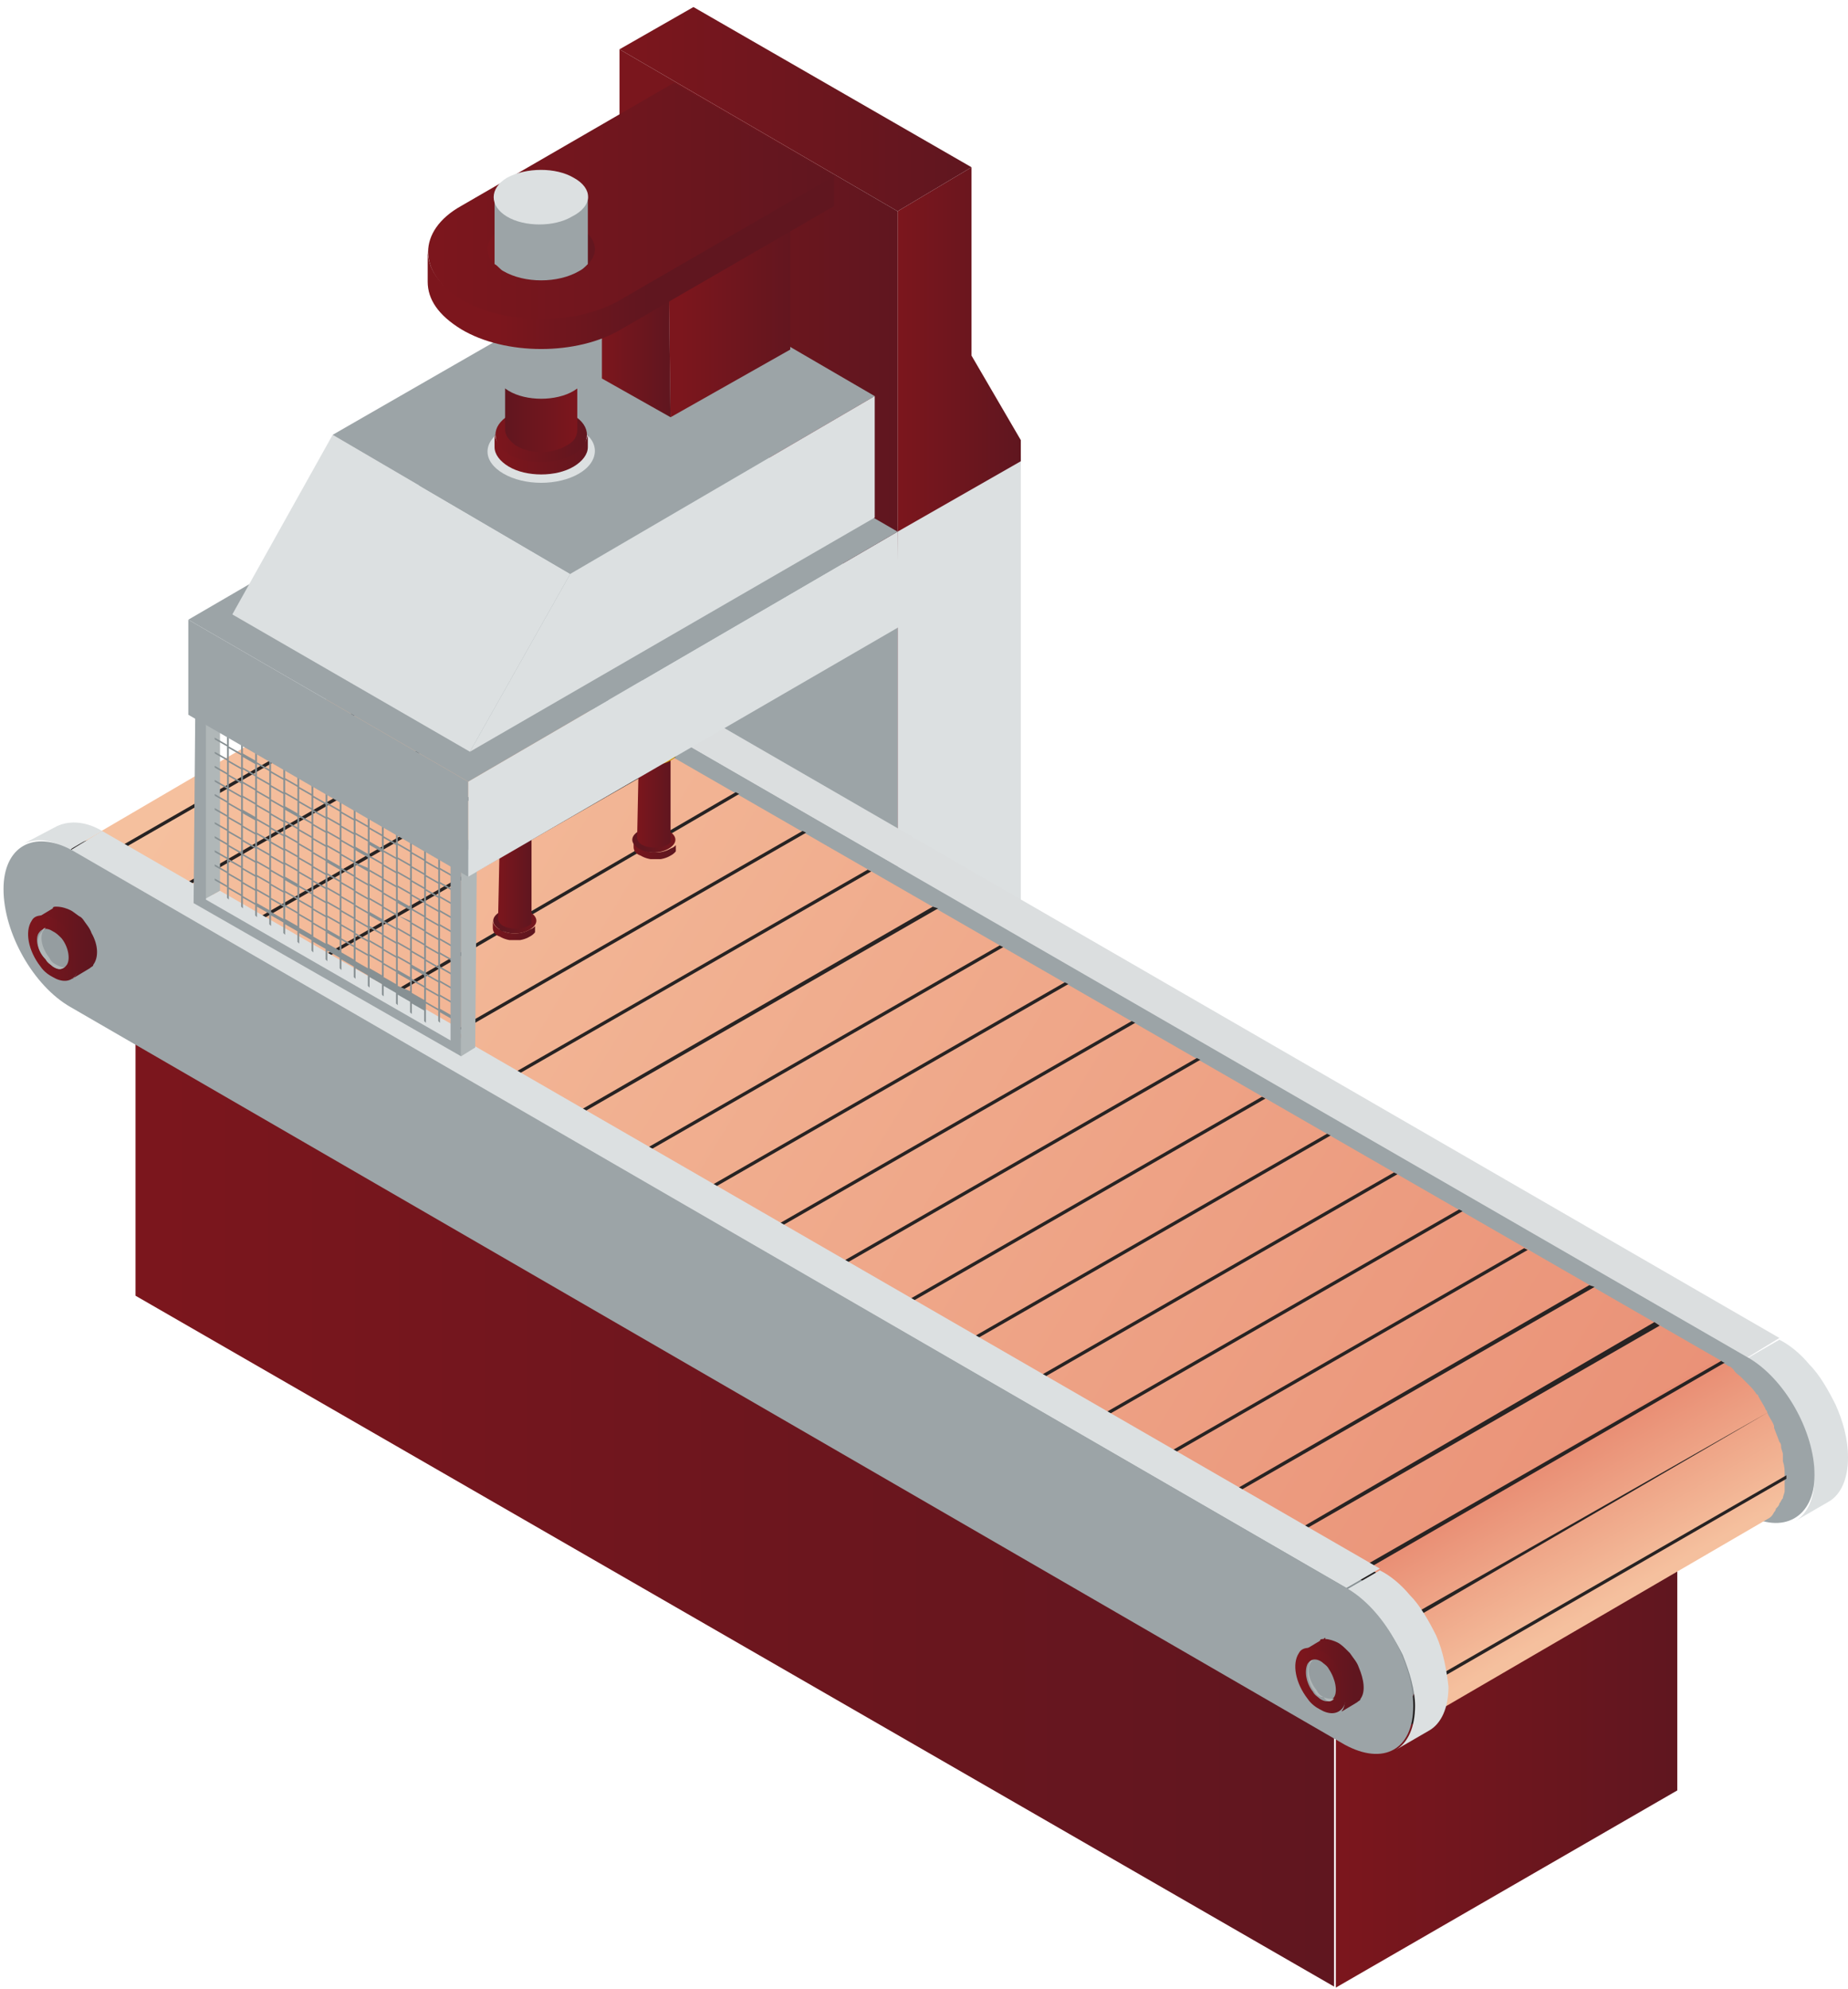 <?xml version="1.0" encoding="UTF-8"?> <!-- Generator: Adobe Illustrator 23.0.1, SVG Export Plug-In . SVG Version: 6.00 Build 0) --> <svg xmlns="http://www.w3.org/2000/svg" xmlns:xlink="http://www.w3.org/1999/xlink" id="Layer_1" x="0px" y="0px" width="105px" height="113px" viewBox="0 0 105 113" style="enable-background:new 0 0 105 113;" xml:space="preserve"> <style type="text/css"> .st0{clip-path:url(#SVGID_2_);fill:#DCE0E1;} .st1{clip-path:url(#SVGID_4_);fill:url(#SVGID_5_);} .st2{clip-path:url(#SVGID_7_);fill:url(#SVGID_8_);} .st3{clip-path:url(#SVGID_10_);fill:url(#SVGID_11_);} .st4{clip-path:url(#SVGID_13_);fill:#9CA4A7;} .st5{clip-path:url(#SVGID_15_);fill:#C0C5C6;} .st6{clip-path:url(#SVGID_17_);fill:#DBDEDF;} .st7{clip-path:url(#SVGID_19_);fill:#DCE0E1;} .st8{clip-path:url(#SVGID_21_);fill:#9CA4A7;} .st9{clip-path:url(#SVGID_23_);fill:url(#SVGID_24_);} .st10{clip-path:url(#SVGID_26_);fill:url(#SVGID_27_);} .st11{clip-path:url(#SVGID_29_);} .st12{clip-path:url(#SVGID_31_);} .st13{clip-path:url(#SVGID_33_);fill:url(#SVGID_34_);} .st14{clip-path:url(#SVGID_36_);fill:#879093;} .st15{clip-path:url(#SVGID_38_);} .st16{clip-path:url(#SVGID_40_);fill:url(#SVGID_41_);} .st17{clip-path:url(#SVGID_43_);fill:#1F1C1C;} .st18{clip-path:url(#SVGID_45_);} .st19{clip-path:url(#SVGID_47_);fill:#272323;} .st20{clip-path:url(#SVGID_49_);fill:url(#SVGID_50_);} .st21{clip-path:url(#SVGID_52_);fill:url(#SVGID_53_);} .st22{clip-path:url(#SVGID_55_);fill:url(#SVGID_56_);} .st23{clip-path:url(#SVGID_58_);fill:url(#SVGID_59_);} .st24{clip-path:url(#SVGID_61_);fill:#F7C401;} .st25{clip-path:url(#SVGID_63_);fill:url(#SVGID_64_);} .st26{clip-path:url(#SVGID_66_);fill:#F7C401;} .st27{clip-path:url(#SVGID_68_);fill:url(#SVGID_69_);} .st28{clip-path:url(#SVGID_71_);fill:url(#SVGID_72_);} .st29{clip-path:url(#SVGID_74_);fill:url(#SVGID_75_);} .st30{clip-path:url(#SVGID_77_);fill:url(#SVGID_78_);} .st31{clip-path:url(#SVGID_80_);fill:#F7C401;} .st32{clip-path:url(#SVGID_82_);fill:url(#SVGID_83_);} .st33{clip-path:url(#SVGID_85_);fill:#F7C401;} .st34{clip-path:url(#SVGID_87_);fill:#DCE0E1;} .st35{clip-path:url(#SVGID_89_);fill:#DCE0E1;} .st36{clip-path:url(#SVGID_91_);fill:#DCE0E1;} .st37{clip-path:url(#SVGID_93_);fill:#9CA4A7;} .st38{clip-path:url(#SVGID_95_);fill:url(#SVGID_96_);} .st39{clip-path:url(#SVGID_98_);fill:url(#SVGID_99_);} .st40{clip-path:url(#SVGID_101_);fill:#959DA0;} .st41{clip-path:url(#SVGID_103_);fill:#B0B7B8;} .st42{clip-path:url(#SVGID_105_);fill:url(#SVGID_106_);} .st43{clip-path:url(#SVGID_108_);fill:url(#SVGID_109_);} .st44{clip-path:url(#SVGID_111_);fill:#959DA0;} .st45{clip-path:url(#SVGID_113_);fill:#B0B7B8;} .st46{clip-path:url(#SVGID_115_);fill:#B0B7B8;} .st47{clip-path:url(#SVGID_117_);fill:#DCE0E1;} .st48{clip-path:url(#SVGID_119_);fill:#B0B7B8;} .st49{clip-path:url(#SVGID_121_);fill:#81888B;} .st50{clip-path:url(#SVGID_123_);fill:#879093;} .st51{clip-path:url(#SVGID_125_);fill:#9CA4A7;} .st52{clip-path:url(#SVGID_127_);fill:#DCE0E1;} .st53{clip-path:url(#SVGID_129_);fill:#9CA4A7;} .st54{clip-path:url(#SVGID_131_);fill:#9CA4A7;} .st55{clip-path:url(#SVGID_133_);fill:#DCE0E1;} .st56{clip-path:url(#SVGID_135_);fill:#9CA4A7;} .st57{clip-path:url(#SVGID_137_);fill:#DCE0E1;} .st58{clip-path:url(#SVGID_139_);fill:url(#SVGID_140_);} .st59{clip-path:url(#SVGID_142_);fill:#D7DBDC;} .st60{clip-path:url(#SVGID_144_);fill:url(#SVGID_145_);} .st61{clip-path:url(#SVGID_147_);fill:#DCE0E1;} .st62{clip-path:url(#SVGID_149_);fill:url(#SVGID_150_);} .st63{clip-path:url(#SVGID_152_);fill:url(#SVGID_153_);} .st64{clip-path:url(#SVGID_155_);fill:url(#SVGID_156_);} .st65{clip-path:url(#SVGID_158_);fill:#9CA4A7;} .st66{clip-path:url(#SVGID_160_);fill:url(#SVGID_161_);} .st67{clip-path:url(#SVGID_163_);fill:url(#SVGID_164_);} .st68{clip-path:url(#SVGID_166_);fill:url(#SVGID_167_);} .st69{clip-path:url(#SVGID_169_);fill:#9CA4A7;} .st70{clip-path:url(#SVGID_171_);fill:#DCE0E1;} </style> <g> <g> <defs> <rect id="SVGID_1_" x="-738.7" y="-1042.9" width="1365.8" height="4209.3"></rect> </defs> <clipPath id="SVGID_2_"> <use xlink:href="#SVGID_1_" style="overflow:visible;"></use> </clipPath> <polygon class="st0" points="51,29.9 51,72.8 58,68.7 58,25.9 "></polygon> </g> </g> <g> <g> <defs> <polygon id="SVGID_3_" points="51,12 51,30.2 58,26.2 58,25 55.2,20.2 55.2,9.5 "></polygon> </defs> <clipPath id="SVGID_4_"> <use xlink:href="#SVGID_3_" style="overflow:visible;"></use> </clipPath> <linearGradient id="SVGID_5_" gradientUnits="userSpaceOnUse" x1="-1277.377" y1="-1513.953" x2="-1276.377" y2="-1513.953" gradientTransform="matrix(7.011 0 0 7.011 9006.551 10634.022)"> <stop offset="0" style="stop-color:#7C161D"></stop> <stop offset="1" style="stop-color:#60161F"></stop> </linearGradient> <rect x="51" y="9.5" class="st1" width="7" height="20.7"></rect> </g> </g> <g> <g> <defs> <polygon id="SVGID_6_" points="35.2,2.8 51,12 55.2,9.5 39.4,0.4 "></polygon> </defs> <clipPath id="SVGID_7_"> <use xlink:href="#SVGID_6_" style="overflow:visible;"></use> </clipPath> <linearGradient id="SVGID_8_" gradientUnits="userSpaceOnUse" x1="-1335.602" y1="-1638.715" x2="-1334.602" y2="-1638.715" gradientTransform="matrix(20.012 0 0 20.012 26763.205 32800.156)"> <stop offset="0" style="stop-color:#7C161D"></stop> <stop offset="1" style="stop-color:#60161F"></stop> </linearGradient> <rect x="35.2" y="0.4" class="st2" width="20" height="11.6"></rect> </g> </g> <g> <g> <defs> <polygon id="SVGID_9_" points="35.2,63.7 51,72.8 51,12 35.2,2.8 "></polygon> </defs> <clipPath id="SVGID_10_"> <use xlink:href="#SVGID_9_" style="overflow:visible;"></use> </clipPath> <linearGradient id="SVGID_11_" gradientUnits="userSpaceOnUse" x1="-1327.337" y1="-1621.008" x2="-1326.337" y2="-1621.008" gradientTransform="matrix(15.842 0 0 15.842 21062.693 25717.652)"> <stop offset="0" style="stop-color:#7C161D"></stop> <stop offset="1" style="stop-color:#60161F"></stop> </linearGradient> <rect x="35.2" y="2.8" class="st3" width="15.8" height="70"></rect> </g> </g> <g> <g> <defs> <rect id="SVGID_12_" x="-738.7" y="-1042.9" width="1365.8" height="4209.3"></rect> </defs> <clipPath id="SVGID_13_"> <use xlink:href="#SVGID_12_" style="overflow:visible;"></use> </clipPath> <polygon class="st4" points="51,33.8 51,72.8 35.2,63.7 35.2,24.6 "></polygon> </g> <g> <defs> <rect id="SVGID_14_" x="-738.7" y="-1042.9" width="1365.8" height="4209.3"></rect> </defs> <clipPath id="SVGID_15_"> <use xlink:href="#SVGID_14_" style="overflow:visible;"></use> </clipPath> <path class="st5" d="M25.8,33.8L24,34.9c0.7-0.4,1.7-0.4,2.7,0.3l1.9-1.1C27.5,33.5,26.5,33.4,25.8,33.8"></path> </g> <g> <defs> <rect id="SVGID_16_" x="-738.7" y="-1042.9" width="1365.8" height="4209.3"></rect> </defs> <clipPath id="SVGID_17_"> <use xlink:href="#SVGID_16_" style="overflow:visible;"></use> </clipPath> <polygon class="st6" points="26.7,35.2 28.6,34.1 101.1,76 99.3,77.1 "></polygon> </g> <g> <defs> <rect id="SVGID_18_" x="-738.7" y="-1042.9" width="1365.8" height="4209.3"></rect> </defs> <clipPath id="SVGID_19_"> <use xlink:href="#SVGID_18_" style="overflow:visible;"></use> </clipPath> <path class="st7" d="M104.3,79.8c-0.4-0.8-0.9-1.7-1.5-2.3c-0.5-0.6-1.1-1.1-1.7-1.4l-1.9,1.1c0.6,0.3,1.2,0.8,1.7,1.4 c0.6,0.7,1.1,1.5,1.5,2.4c0.4,1,0.7,2,0.7,2.9c0,1.2-0.4,2.1-1.1,2.5l1.9-1.1c0.7-0.4,1.1-1.3,1.1-2.5 C105,81.7,104.7,80.7,104.3,79.8"></path> </g> <g> <defs> <rect id="SVGID_20_" x="-738.7" y="-1042.9" width="1365.8" height="4209.3"></rect> </defs> <clipPath id="SVGID_21_"> <use xlink:href="#SVGID_20_" style="overflow:visible;"></use> </clipPath> <path class="st8" d="M99.3,77.1L26.7,35.2c-2.1-1.2-3.9-0.2-3.9,2.2c0,2.5,1.7,5.4,3.8,6.7L99.2,86c2.1,1.2,3.9,0.2,3.9-2.2 C103.1,81.3,101.4,78.3,99.3,77.1"></path> </g> </g> <g> <g> <defs> <polygon id="SVGID_22_" points="75.9,92.4 75.9,112.9 95.3,101.7 95.3,81.2 "></polygon> </defs> <clipPath id="SVGID_23_"> <use xlink:href="#SVGID_22_" style="overflow:visible;"></use> </clipPath> <linearGradient id="SVGID_24_" gradientUnits="userSpaceOnUse" x1="-1334.688" y1="-1636.769" x2="-1333.688" y2="-1636.769" gradientTransform="matrix(19.447 0 0 19.447 26031.453 31927.129)"> <stop offset="0" style="stop-color:#7C161D"></stop> <stop offset="1" style="stop-color:#60161F"></stop> </linearGradient> <rect x="75.9" y="81.2" class="st9" width="19.4" height="31.7"></rect> </g> </g> <g> <g> <defs> <polygon id="SVGID_25_" points="7.7,73.6 75.9,112.9 75.9,92.4 7.7,53.1 "></polygon> </defs> <clipPath id="SVGID_26_"> <use xlink:href="#SVGID_25_" style="overflow:visible;"></use> </clipPath> <linearGradient id="SVGID_27_" gradientUnits="userSpaceOnUse" x1="-1357.776" y1="-1686.234" x2="-1356.777" y2="-1686.234" gradientTransform="matrix(68.12 0 0 68.12 92499.297 114949.109)"> <stop offset="0" style="stop-color:#7C161D"></stop> <stop offset="1" style="stop-color:#60161F"></stop> </linearGradient> <rect x="7.7" y="53.1" class="st10" width="68.1" height="59.8"></rect> </g> </g> <g> <g> <defs> <rect id="SVGID_28_" x="-738.7" y="-1042.9" width="1365.8" height="4209.3"></rect> </defs> <clipPath id="SVGID_29_"> <use xlink:href="#SVGID_28_" style="overflow:visible;"></use> </clipPath> <g class="st11"> <g> <defs> <rect id="SVGID_30_" x="3.3" y="36" width="98.3" height="62.1"></rect> </defs> <clipPath id="SVGID_31_"> <use xlink:href="#SVGID_30_" style="overflow:visible;"></use> </clipPath> <g class="st12"> <g> <defs> <path id="SVGID_32_" d="M27.1,36.6c-0.2-0.1-0.3-0.2-0.5-0.2c0,0-0.1,0-0.1-0.1c-0.1,0-0.2-0.1-0.3-0.1h-0.1c0,0,0,0-0.1,0 s-0.3-0.1-0.4-0.1l0,0c-0.1,0-0.3,0-0.4,0h-0.1c-0.1,0-0.2,0-0.3,0.1h-0.1c-0.1,0-0.2,0.1-0.3,0.1L4.4,48 c0.1-0.1,0.2-0.1,0.3-0.1h0.1c0.1,0,0.2,0,0.3-0.1h0.1c0.1,0,0.3,0,0.4,0l0,0c0.1,0,0.3,0,0.4,0.1h0.1c0.1,0,0.2,0.1,0.3,0.1 c0,0,0.1,0,0.1,0.1c0.1,0.1,0.3,0.1,0.5,0.2L77.7,89l20.1-11.7L27.1,36.6z"></path> </defs> <clipPath id="SVGID_33_"> <use xlink:href="#SVGID_32_" style="overflow:visible;"></use> </clipPath> <linearGradient id="SVGID_34_" gradientUnits="userSpaceOnUse" x1="-1354.903" y1="-1698.076" x2="-1353.903" y2="-1698.076" gradientTransform="matrix(87.36 54.064 -54.064 87.36 26572.941 221635.422)"> <stop offset="0" style="stop-color:#F5C09E"></stop> <stop offset="0.953" style="stop-color:#E98F75"></stop> <stop offset="1" style="stop-color:#E98F75"></stop> </linearGradient> <polygon class="st13" points="30.2,-5.8 121.4,50.7 71.9,130.8 -19.3,74.3 "></polygon> </g> </g> </g> <g> <defs> <rect id="SVGID_35_" x="3.3" y="36" width="98.3" height="62.1"></rect> </defs> <clipPath id="SVGID_36_"> <use xlink:href="#SVGID_35_" style="overflow:visible;"></use> </clipPath> <path class="st14" d="M77.7,89.9L7,49.2c-1.6-0.9-3-0.2-3,1.7s1.3,4.2,3,5.1l70.6,40.7c1.6,0.9,3,0.2,3-1.7 C80.6,93.1,79.3,90.8,77.7,89.9"></path> </g> <g> <defs> <rect id="SVGID_37_" x="3.3" y="36" width="98.3" height="62.1"></rect> </defs> <clipPath id="SVGID_38_"> <use xlink:href="#SVGID_37_" style="overflow:visible;"></use> </clipPath> <g class="st15"> <g> <defs> <path id="SVGID_39_" d="M101.3,85.1c0-0.1,0.1-0.3,0.1-0.4s0-0.2,0-0.3c0-0.1,0-0.2,0-0.3c0-0.1,0-0.2,0-0.3 c0-0.3,0-0.5-0.1-0.8c0-0.1,0-0.1,0-0.2s0-0.1,0-0.2s-0.1-0.3-0.1-0.4s0-0.2-0.1-0.3c-0.1-0.3-0.2-0.5-0.3-0.8V81l0,0 c-0.1-0.3-0.3-0.5-0.4-0.8c0-0.1-0.1-0.1-0.1-0.2c-0.1-0.2-0.3-0.5-0.4-0.7c0,0,0-0.1-0.1-0.1c-0.1-0.2-0.3-0.4-0.5-0.6 l-0.1-0.1c-0.1-0.1-0.2-0.2-0.3-0.3c-0.1-0.1-0.3-0.2-0.4-0.4c-0.1-0.1-0.2-0.2-0.3-0.2c-0.1-0.1-0.2-0.1-0.3-0.2 c-0.1-0.1-0.2-0.1-0.3-0.2L77.7,89c0.2,0.1,0.4,0.2,0.5,0.4c0.1,0.1,0.2,0.2,0.3,0.2c0.1,0.1,0.3,0.2,0.4,0.4 c0.1,0.1,0.2,0.2,0.3,0.3c0.2,0.2,0.4,0.4,0.5,0.7c0,0,0,0.1,0.1,0.1c0.2,0.2,0.3,0.4,0.4,0.7c0,0.1,0.1,0.1,0.1,0.2 c0.1,0.3,0.3,0.5,0.4,0.8v0.1c0.1,0.2,0.2,0.5,0.3,0.8c0,0.1,0.1,0.2,0.1,0.3c0.1,0.2,0.1,0.4,0.1,0.6c0,0.1,0,0.1,0,0.2 c0,0.3,0.1,0.6,0.1,0.8c0,0.2,0,0.4-0.1,0.6c0,0.1,0,0.2,0,0.3c0,0.1-0.1,0.3-0.1,0.4S81,97.1,81,97.1 c-0.1,0.1-0.1,0.2-0.2,0.3c0,0.1-0.1,0.1-0.1,0.2c-0.1,0.1-0.3,0.3-0.4,0.4l20.1-11.7c0.2-0.1,0.3-0.2,0.4-0.4 c0,0,0.1-0.1,0.1-0.2c0.1-0.1,0.2-0.2,0.2-0.3C101.2,85.3,101.2,85.2,101.3,85.1"></path> </defs> <clipPath id="SVGID_40_"> <use xlink:href="#SVGID_39_" style="overflow:visible;"></use> </clipPath> <linearGradient id="SVGID_41_" gradientUnits="userSpaceOnUse" x1="-1534.181" y1="-1719.732" x2="-1533.181" y2="-1719.732" gradientTransform="matrix(-4.39 -7.693 7.693 -4.39 6586.237 -19261.049)"> <stop offset="0" style="stop-color:#F5C09E"></stop> <stop offset="0.953" style="stop-color:#E98F75"></stop> <stop offset="1" style="stop-color:#E98F75"></stop> </linearGradient> <polygon class="st16" points="83.5,108.2 68.8,82.3 95.7,67 110.4,92.8 "></polygon> </g> </g> </g> <g> <defs> <rect id="SVGID_42_" x="3.3" y="36" width="98.3" height="62.1"></rect> </defs> <clipPath id="SVGID_43_"> <use xlink:href="#SVGID_42_" style="overflow:visible;"></use> </clipPath> <path class="st17" d="M77.7,89L7,48.2C5,47,3.3,48,3.3,50.4s1.7,5.3,3.8,6.5l70.6,40.7c2.1,1.2,3.8,0.2,3.8-2.2 C81.4,93.1,79.7,90.2,77.7,89 M77.6,96.7L7,56c-1.6-0.9-3-3.2-3-5.1c0-1.9,1.3-2.6,3-1.7l70.6,40.7c1.6,0.9,3,3.2,3,5.1 S79.3,97.6,77.6,96.7"></path> </g> <g> <defs> <rect id="SVGID_44_" x="3.3" y="36" width="98.3" height="62.1"></rect> </defs> <clipPath id="SVGID_45_"> <use xlink:href="#SVGID_44_" style="overflow:visible;"></use> </clipPath> <g class="st18"> <g> <defs> <rect id="SVGID_46_" x="6.8" y="36.4" width="94.8" height="58.8"></rect> </defs> <clipPath id="SVGID_47_"> <use xlink:href="#SVGID_46_" style="overflow:visible;"></use> </clipPath> <path class="st19" d="M21.9,56.8l-0.2-0.1L41.8,45l0.2,0.1L21.9,56.8z M57,53.8l-0.2-0.1L36.6,65.3l0.2,0.1L57,53.8z M45.8,47.3l-0.2-0.1L25.4,58.8l0.2,0.1L45.8,47.3z M53.3,51.6L53,51.5L32.9,63.1l0.2,0.1L53.3,51.6z M49.5,49.5l-0.2-0.1 L29.1,61l0.2,0.1L49.5,49.5z M100.5,80.2C100.5,80.2,100.5,80.1,100.5,80.2L80.3,91.7c0,0.1,0.1,0.1,0.1,0.2l0,0L100.5,80.2 C100.5,80.3,100.5,80.2,100.5,80.2 M97.8,77.3L77.6,88.9h0.1c0.1,0,0.1,0.1,0.2,0.1L98,77.4C97.9,77.4,97.8,77.3,97.8,77.3 M7,48.2l20.2-11.6l0,0c-0.1,0-0.1-0.1-0.2-0.1L6.8,48.1C6.8,48.1,6.9,48.2,7,48.2 M34.6,40.9l-0.2-0.1L14.2,52.4l0.2,0.1 L34.6,40.9z M10.5,50.2l0.2,0.1l20.2-11.6l-0.2-0.1L10.5,50.2z M38.4,43l-0.2-0.1L18,54.5l0.2,0.1L38.4,43z M75.6,64.5 l-0.2-0.1L55.2,76l0.2,0.1L75.6,64.5z M60.7,55.9l-0.2-0.1L40.3,67.4l0.2,0.1L60.7,55.9z M83.1,68.8l-0.2-0.1L62.7,80.3 l0.2,0.1L83.1,68.8z M86.8,71l-0.2-0.1L66.4,82.5l0.2,0.1L86.8,71z M101.5,83.8L101.5,83.8L81.7,95.2l0.2,0.1L101.5,84 C101.5,83.9,101.5,83.9,101.5,83.8 M94.3,75.3L94,75.1L73.9,86.8l0.2,0.1L94.3,75.3z M90.6,73.1L90.3,73L70.2,84.6l0.2,0.1 L90.6,73.1z M68.2,60.2L68,60.1L47.8,71.7l0.2,0.1L68.2,60.2z M64.5,58.1L64.3,58L44.1,69.6l0.2,0.1L64.5,58.1z M79.4,66.7 l-0.2-0.1L59,78.2l0.2,0.1L79.4,66.7z M71.9,62.4l-0.2-0.1L51.5,73.9l0.2,0.1L71.9,62.4z"></path> </g> </g> </g> </g> </g> </g> <g> <g> <defs> <path id="SVGID_48_" d="M28,52.7c0,0.2,0.1,0.4,0.4,0.5c0.5,0.3,1.2,0.3,1.7,0c0.2-0.1,0.4-0.3,0.4-0.5v-0.4 c0,0.2-0.1,0.4-0.4,0.5c-0.5,0.3-1.2,0.3-1.7,0c-0.2-0.1-0.4-0.3-0.4-0.5V52.7z"></path> </defs> <clipPath id="SVGID_49_"> <use xlink:href="#SVGID_48_" style="overflow:visible;"></use> </clipPath> <linearGradient id="SVGID_50_" gradientUnits="userSpaceOnUse" x1="-1106.462" y1="-1147.717" x2="-1105.462" y2="-1147.717" gradientTransform="matrix(2.412 0 0 2.412 2696.503 2820.8)"> <stop offset="0" style="stop-color:#7C161D"></stop> <stop offset="1" style="stop-color:#60161F"></stop> </linearGradient> <rect x="28" y="52.3" class="st20" width="2.4" height="1.1"></rect> </g> </g> <g> <g> <defs> <path id="SVGID_51_" d="M28.4,51.8c-0.5,0.3-0.5,0.7,0,1s1.2,0.3,1.7,0s0.5-0.7,0-1c-0.2-0.1-0.5-0.2-0.9-0.2 C28.9,51.6,28.6,51.7,28.4,51.8"></path> </defs> <clipPath id="SVGID_52_"> <use xlink:href="#SVGID_51_" style="overflow:visible;"></use> </clipPath> <linearGradient id="SVGID_53_" gradientUnits="userSpaceOnUse" x1="-1627.657" y1="-2264.591" x2="-1626.657" y2="-2264.591" gradientTransform="matrix(-2.411 0 0 -2.411 -3893.201 -5406.672)"> <stop offset="0" style="stop-color:#7C161D"></stop> <stop offset="1" style="stop-color:#60161F"></stop> </linearGradient> <rect x="27.9" y="51.6" class="st21" width="2.6" height="1.5"></rect> </g> </g> <g> <g> <defs> <path id="SVGID_54_" d="M28.3,52.2c0,0.1,0.1,0.3,0.3,0.4c0.4,0.2,1,0.2,1.4,0c0.2-0.1,0.3-0.2,0.3-0.4v-4.8c0,0.1-1.9,0.1-1.9,0 L28.3,52.2z"></path> </defs> <clipPath id="SVGID_55_"> <use xlink:href="#SVGID_54_" style="overflow:visible;"></use> </clipPath> <linearGradient id="SVGID_56_" gradientUnits="userSpaceOnUse" x1="-1039.399" y1="-1003.995" x2="-1038.398" y2="-1003.995" gradientTransform="matrix(1.918 0 0 1.918 2021.846 1975.713)"> <stop offset="0" style="stop-color:#7C161D"></stop> <stop offset="1" style="stop-color:#60161F"></stop> </linearGradient> <rect x="28.3" y="47.3" class="st22" width="1.9" height="5.5"></rect> </g> </g> <g> <g> <defs> <path id="SVGID_57_" d="M28,47.2c0,0.2,0.1,0.4,0.4,0.5c0.5,0.3,1.2,0.3,1.7,0c0.2-0.1,0.4-0.3,0.4-0.5v-0.4 c0,0.2-0.1,0.4-0.4,0.5c-0.5,0.3-1.2,0.3-1.7,0C28.2,47.2,28,47,28,46.8V47.2z"></path> </defs> <clipPath id="SVGID_58_"> <use xlink:href="#SVGID_57_" style="overflow:visible;"></use> </clipPath> <linearGradient id="SVGID_59_" gradientUnits="userSpaceOnUse" x1="-1106.462" y1="-1147.706" x2="-1105.462" y2="-1147.706" gradientTransform="matrix(2.412 0 0 2.412 2696.503 2815.371)"> <stop offset="0" style="stop-color:#C69000"></stop> <stop offset="1" style="stop-color:#D29F03"></stop> </linearGradient> <rect x="28" y="46.9" class="st23" width="2.4" height="1.1"></rect> </g> </g> <g> <g> <defs> <rect id="SVGID_60_" x="-738.7" y="-1042.9" width="1365.8" height="4209.3"></rect> </defs> <clipPath id="SVGID_61_"> <use xlink:href="#SVGID_60_" style="overflow:visible;"></use> </clipPath> <path class="st24" d="M30.1,46.4c-0.5-0.3-1.2-0.3-1.7,0s-0.5,0.7,0,1s1.2,0.3,1.7,0C30.6,47.1,30.6,46.7,30.1,46.4"></path> </g> </g> <g> <g> <defs> <path id="SVGID_62_" d="M27.9,46.8c0,0.2,0.1,0.4,0.4,0.6c0.5,0.3,1.4,0.3,2,0c0.3-0.2,0.4-0.4,0.4-0.6v-0.4 c0,0.2-0.1,0.4-0.4,0.6c-0.5,0.3-1.4,0.3-2,0c-0.3-0.2-0.4-0.4-0.4-0.6V46.8z"></path> </defs> <clipPath id="SVGID_63_"> <use xlink:href="#SVGID_62_" style="overflow:visible;"></use> </clipPath> <linearGradient id="SVGID_64_" gradientUnits="userSpaceOnUse" x1="-1142.006" y1="-1223.838" x2="-1141.006" y2="-1223.838" gradientTransform="matrix(2.793 0 0 2.793 3217.106 3464.861)"> <stop offset="0" style="stop-color:#C69000"></stop> <stop offset="1" style="stop-color:#DBA603"></stop> </linearGradient> <rect x="27.9" y="46.4" class="st25" width="2.8" height="1.3"></rect> </g> </g> <g> <g> <defs> <rect id="SVGID_65_" x="-738.7" y="-1042.9" width="1365.8" height="4209.3"></rect> </defs> <clipPath id="SVGID_66_"> <use xlink:href="#SVGID_65_" style="overflow:visible;"></use> </clipPath> <path class="st26" d="M30.2,45.8c-0.6-0.3-1.4-0.3-2,0c-0.5,0.3-0.5,0.8,0,1.1s1.4,0.3,2,0C30.8,46.7,30.8,46.1,30.2,45.8"></path> </g> </g> <g> <g> <defs> <path id="SVGID_67_" d="M36,48.1c0,0.2,0.1,0.4,0.4,0.5c0.5,0.3,1.2,0.3,1.7,0c0.2-0.1,0.4-0.3,0.4-0.5v-0.4 c0,0.2-0.1,0.4-0.4,0.5c-0.5,0.3-1.2,0.3-1.7,0c-0.2-0.1-0.4-0.3-0.4-0.5V48.1z"></path> </defs> <clipPath id="SVGID_68_"> <use xlink:href="#SVGID_67_" style="overflow:visible;"></use> </clipPath> <linearGradient id="SVGID_69_" gradientUnits="userSpaceOnUse" x1="-1106.462" y1="-1147.727" x2="-1105.462" y2="-1147.727" gradientTransform="matrix(2.412 0 0 2.412 2704.434 2816.222)"> <stop offset="0" style="stop-color:#7C161D"></stop> <stop offset="1" style="stop-color:#60161F"></stop> </linearGradient> <rect x="36" y="47.7" class="st27" width="2.4" height="1.1"></rect> </g> </g> <g> <g> <defs> <path id="SVGID_70_" d="M36.3,47.2c-0.5,0.3-0.5,0.7,0,1s1.2,0.3,1.7,0s0.5-0.7,0-1c-0.2-0.1-0.5-0.2-0.9-0.2 C36.9,47,36.6,47.1,36.3,47.2"></path> </defs> <clipPath id="SVGID_71_"> <use xlink:href="#SVGID_70_" style="overflow:visible;"></use> </clipPath> <linearGradient id="SVGID_72_" gradientUnits="userSpaceOnUse" x1="-1627.657" y1="-2264.58" x2="-1626.657" y2="-2264.58" gradientTransform="matrix(-2.411 0 0 -2.411 -3885.269 -5411.246)"> <stop offset="0" style="stop-color:#7C161D"></stop> <stop offset="1" style="stop-color:#60161F"></stop> </linearGradient> <rect x="35.9" y="47" class="st28" width="2.6" height="1.5"></rect> </g> </g> <g> <g> <defs> <path id="SVGID_73_" d="M36.2,47.6c0,0.1,0.1,0.3,0.3,0.4c0.4,0.2,1,0.2,1.4,0c0.2-0.1,0.3-0.3,0.3-0.4v-4.8c0,0.1-1.9,0.1-1.9,0 L36.2,47.6z"></path> </defs> <clipPath id="SVGID_74_"> <use xlink:href="#SVGID_73_" style="overflow:visible;"></use> </clipPath> <linearGradient id="SVGID_75_" gradientUnits="userSpaceOnUse" x1="-1039.398" y1="-1003.945" x2="-1038.398" y2="-1003.945" gradientTransform="matrix(1.918 0 0 1.918 2029.77 1971.116)"> <stop offset="0" style="stop-color:#7C161D"></stop> <stop offset="1" style="stop-color:#60161F"></stop> </linearGradient> <rect x="36.2" y="42.8" class="st29" width="1.9" height="5.5"></rect> </g> </g> <g> <g> <defs> <path id="SVGID_76_" d="M36,42.7c0,0.2,0.1,0.4,0.4,0.5c0.5,0.3,1.2,0.3,1.7,0c0.2-0.1,0.4-0.3,0.4-0.5v-0.4 c0,0.2-0.1,0.4-0.4,0.5c-0.5,0.3-1.2,0.3-1.7,0c-0.2-0.1-0.4-0.3-0.4-0.5V42.7z"></path> </defs> <clipPath id="SVGID_77_"> <use xlink:href="#SVGID_76_" style="overflow:visible;"></use> </clipPath> <linearGradient id="SVGID_78_" gradientUnits="userSpaceOnUse" x1="-1106.462" y1="-1147.715" x2="-1105.462" y2="-1147.715" gradientTransform="matrix(2.412 0 0 2.412 2704.434 2810.794)"> <stop offset="0" style="stop-color:#C69000"></stop> <stop offset="1" style="stop-color:#D29F03"></stop> </linearGradient> <rect x="36" y="42.3" class="st30" width="2.4" height="1.1"></rect> </g> </g> <g> <g> <defs> <rect id="SVGID_79_" x="-738.7" y="-1042.9" width="1365.8" height="4209.3"></rect> </defs> <clipPath id="SVGID_80_"> <use xlink:href="#SVGID_79_" style="overflow:visible;"></use> </clipPath> <path class="st31" d="M38,41.8c-0.5-0.3-1.2-0.3-1.7,0s-0.5,0.7,0,1s1.2,0.3,1.7,0S38.5,42.1,38,41.8"></path> </g> </g> <g> <g> <defs> <path id="SVGID_81_" d="M35.8,42.2c0,0.2,0.1,0.4,0.4,0.6c0.5,0.3,1.4,0.3,2,0c0.3-0.2,0.4-0.4,0.4-0.6v-0.4 c0,0.2-0.1,0.4-0.4,0.6c-0.5,0.3-1.4,0.3-2,0c-0.3-0.2-0.4-0.4-0.4-0.6V42.2z"></path> </defs> <clipPath id="SVGID_82_"> <use xlink:href="#SVGID_81_" style="overflow:visible;"></use> </clipPath> <linearGradient id="SVGID_83_" gradientUnits="userSpaceOnUse" x1="-1142.006" y1="-1223.845" x2="-1141.006" y2="-1223.845" gradientTransform="matrix(2.793 0 0 2.793 3225.036 3460.282)"> <stop offset="0" style="stop-color:#C69000"></stop> <stop offset="1" style="stop-color:#DBA603"></stop> </linearGradient> <rect x="35.8" y="41.8" class="st32" width="2.8" height="1.3"></rect> </g> </g> <g> <g> <defs> <rect id="SVGID_84_" x="-738.7" y="-1042.9" width="1365.8" height="4209.3"></rect> </defs> <clipPath id="SVGID_85_"> <use xlink:href="#SVGID_84_" style="overflow:visible;"></use> </clipPath> <path class="st33" d="M38.2,41.2c-0.6-0.3-1.4-0.3-2,0c-0.5,0.3-0.5,0.8,0,1.1s1.4,0.3,2,0C38.7,42.1,38.7,41.6,38.2,41.2"></path> </g> <g> <defs> <rect id="SVGID_86_" x="-738.7" y="-1042.9" width="1365.8" height="4209.3"></rect> </defs> <clipPath id="SVGID_87_"> <use xlink:href="#SVGID_86_" style="overflow:visible;"></use> </clipPath> <path class="st34" d="M3.1,47l-1.9,1c0.7-0.4,1.7-0.4,2.7,0.3l1.9-1.1C4.8,46.6,3.8,46.6,3.1,47"></path> </g> <g> <defs> <rect id="SVGID_88_" x="-738.7" y="-1042.9" width="1365.8" height="4209.3"></rect> </defs> <clipPath id="SVGID_89_"> <use xlink:href="#SVGID_88_" style="overflow:visible;"></use> </clipPath> <polygon class="st35" points="4,48.3 5.8,47.2 78.4,89.1 76.5,90.2 "></polygon> </g> <g> <defs> <rect id="SVGID_90_" x="-738.7" y="-1042.9" width="1365.8" height="4209.3"></rect> </defs> <clipPath id="SVGID_91_"> <use xlink:href="#SVGID_90_" style="overflow:visible;"></use> </clipPath> <path class="st36" d="M81.6,92.9c-0.4-0.8-0.9-1.7-1.5-2.3c-0.5-0.6-1.1-1.1-1.7-1.4l-1.9,1.1c0.6,0.3,1.2,0.8,1.7,1.4 c0.6,0.7,1.1,1.5,1.5,2.3c0.4,1,0.7,2,0.7,2.9c0,1.2-0.4,2.1-1.1,2.5l1.9-1.1c0.7-0.4,1.1-1.3,1.1-2.5 C82.2,94.9,82,93.8,81.6,92.9"></path> </g> <g> <defs> <rect id="SVGID_92_" x="-738.7" y="-1042.9" width="1365.8" height="4209.3"></rect> </defs> <clipPath id="SVGID_93_"> <use xlink:href="#SVGID_92_" style="overflow:visible;"></use> </clipPath> <path class="st37" d="M76.5,90.2c2.1,1.2,3.8,4.2,3.8,6.7s-1.7,3.4-3.9,2.2L4,57.2C1.9,56,0.2,53,0.2,50.5c0-2.4,1.7-3.4,3.9-2.2 L76.5,90.2z"></path> </g> </g> <g> <g> <defs> <path id="SVGID_94_" d="M75.2,93.1c-0.1,0-0.2,0-0.2,0.1l-1,0.6c0.3-0.2,0.7-0.1,1,0.1c0.2,0.1,0.4,0.3,0.6,0.5l0.1,0.1 c0.2,0.2,0.4,0.5,0.5,0.8c0.3,0.7,0.3,1.4,0.1,1.8c-0.1,0.1-0.1,0.2-0.2,0.2l1-0.6c0.1-0.1,0.2-0.1,0.2-0.2 c0.3-0.4,0.2-1.1-0.1-1.8c-0.1-0.3-0.3-0.5-0.5-0.8l-0.1-0.1c-0.2-0.2-0.4-0.4-0.6-0.5s-0.5-0.2-0.7-0.2 C75.3,93,75.3,93,75.2,93.1"></path> </defs> <clipPath id="SVGID_95_"> <use xlink:href="#SVGID_94_" style="overflow:visible;"></use> </clipPath> <linearGradient id="SVGID_96_" gradientUnits="userSpaceOnUse" x1="-1185.954" y1="-1318.04" x2="-1184.954" y2="-1318.04" gradientTransform="matrix(3.471 0 0 3.471 4189.93 4669.49)"> <stop offset="0" style="stop-color:#7C161D"></stop> <stop offset="1" style="stop-color:#60161F"></stop> </linearGradient> <rect x="74" y="93" class="st38" width="3.6" height="4.2"></rect> </g> </g> <g> <g> <defs> <path id="SVGID_97_" d="M73.8,93.9c-0.4,0.6-0.2,1.7,0.5,2.6c0.2,0.3,0.5,0.5,0.7,0.6c0.5,0.3,1,0.3,1.3-0.1 c0.4-0.6,0.2-1.7-0.5-2.6c-0.2-0.3-0.5-0.5-0.7-0.6s-0.5-0.2-0.7-0.2C74.1,93.6,73.9,93.7,73.8,93.9"></path> </defs> <clipPath id="SVGID_98_"> <use xlink:href="#SVGID_97_" style="overflow:visible;"></use> </clipPath> <linearGradient id="SVGID_99_" gradientUnits="userSpaceOnUse" x1="-1151.105" y1="-1243.341" x2="-1150.105" y2="-1243.341" gradientTransform="matrix(2.91 0 0 2.91 3423.713 3714.12)"> <stop offset="0" style="stop-color:#7C161D"></stop> <stop offset="1" style="stop-color:#60161F"></stop> </linearGradient> <rect x="73.4" y="93.6" class="st39" width="3.3" height="3.8"></rect> </g> </g> <g> <g> <defs> <rect id="SVGID_100_" x="-738.7" y="-1042.9" width="1365.8" height="4209.3"></rect> </defs> <clipPath id="SVGID_101_"> <use xlink:href="#SVGID_100_" style="overflow:visible;"></use> </clipPath> <path class="st40" d="M75.5,94.8c-0.1-0.2-0.3-0.3-0.4-0.4c-0.3-0.2-0.6-0.2-0.8,0.1c-0.2,0.4-0.1,1.1,0.3,1.6 c0.1,0.2,0.3,0.3,0.4,0.4c0.3,0.2,0.6,0.2,0.8-0.1C76,96.1,75.9,95.4,75.5,94.8"></path> </g> <g> <defs> <rect id="SVGID_102_" x="-738.7" y="-1042.9" width="1365.8" height="4209.3"></rect> </defs> <clipPath id="SVGID_103_"> <use xlink:href="#SVGID_102_" style="overflow:visible;"></use> </clipPath> <path class="st41" d="M75.2,96.4c-0.2-0.1-0.3-0.2-0.4-0.4c-0.4-0.5-0.6-1.2-0.3-1.6c0,0,0,0,0.1-0.1c-0.1,0-0.2,0.1-0.2,0.2 c-0.2,0.4-0.1,1.1,0.3,1.6C74.8,96.3,75,96.4,75.2,96.4c0.2,0.3,0.4,0.3,0.6,0.1C75.6,96.5,75.4,96.5,75.2,96.4"></path> </g> </g> <g> <g> <defs> <path id="SVGID_104_" d="M3.2,51.5c-0.1,0-0.2,0-0.2,0.1l-1,0.6c0.3-0.2,0.6-0.2,1,0c0.2,0.1,0.4,0.3,0.6,0.5l0.1,0.1 c0.2,0.2,0.4,0.5,0.5,0.8c0.3,0.7,0.3,1.4,0.1,1.8c-0.1,0.1-0.1,0.2-0.2,0.2l1-0.6c0.1-0.1,0.2-0.1,0.2-0.2 c0.3-0.4,0.3-1.1-0.1-1.8c-0.1-0.3-0.3-0.5-0.5-0.8l-0.1-0.1C4.4,52,4.2,51.8,4,51.7C3.8,51.6,3.5,51.5,3.2,51.5L3.2,51.5"></path> </defs> <clipPath id="SVGID_105_"> <use xlink:href="#SVGID_104_" style="overflow:visible;"></use> </clipPath> <linearGradient id="SVGID_106_" gradientUnits="userSpaceOnUse" x1="-1185.953" y1="-1318.07" x2="-1184.953" y2="-1318.07" gradientTransform="matrix(3.471 0 0 3.471 4117.98 4628.093)"> <stop offset="0" style="stop-color:#7C161D"></stop> <stop offset="1" style="stop-color:#60161F"></stop> </linearGradient> <rect x="2" y="51.5" class="st42" width="3.6" height="4.2"></rect> </g> </g> <g> <g> <defs> <path id="SVGID_107_" d="M1.8,52.3c-0.4,0.6-0.2,1.7,0.5,2.6c0.2,0.3,0.5,0.5,0.7,0.6c0.5,0.3,1,0.3,1.3-0.1 c0.4-0.6,0.2-1.7-0.5-2.6c-0.2-0.3-0.5-0.5-0.7-0.6C2.8,52.1,2.6,52,2.4,52C2.1,52,1.9,52.1,1.8,52.3"></path> </defs> <clipPath id="SVGID_108_"> <use xlink:href="#SVGID_107_" style="overflow:visible;"></use> </clipPath> <linearGradient id="SVGID_109_" gradientUnits="userSpaceOnUse" x1="-1151.105" y1="-1243.366" x2="-1150.105" y2="-1243.366" gradientTransform="matrix(2.91 0 0 2.91 3351.718 3672.591)"> <stop offset="0" style="stop-color:#7C161D"></stop> <stop offset="1" style="stop-color:#60161F"></stop> </linearGradient> <rect x="1.4" y="52" class="st43" width="3.3" height="3.8"></rect> </g> </g> <g> <g> <defs> <rect id="SVGID_110_" x="-738.7" y="-1042.9" width="1365.8" height="4209.3"></rect> </defs> <clipPath id="SVGID_111_"> <use xlink:href="#SVGID_110_" style="overflow:visible;"></use> </clipPath> <path class="st44" d="M3.5,53.3C3.3,53.1,3.2,53,3,52.9c-0.3-0.2-0.6-0.2-0.8,0.1s-0.1,1,0.4,1.5c0.1,0.2,0.3,0.3,0.4,0.4 c0.3,0.2,0.6,0.2,0.8-0.1C4,54.5,3.9,53.8,3.5,53.3"></path> </g> <g> <defs> <rect id="SVGID_112_" x="-738.7" y="-1042.9" width="1365.8" height="4209.3"></rect> </defs> <clipPath id="SVGID_113_"> <use xlink:href="#SVGID_112_" style="overflow:visible;"></use> </clipPath> <path class="st45" d="M3.2,54.8c-0.2-0.1-0.3-0.2-0.4-0.4c-0.4-0.5-0.6-1.2-0.3-1.6c0,0,0,0,0.1-0.1c-0.1,0-0.2,0.1-0.2,0.2 C2,53.3,2.1,54,2.6,54.5c0.1,0.2,0.3,0.3,0.4,0.4c0.3,0.2,0.5,0.2,0.7,0C3.6,55,3.4,54.9,3.2,54.8"></path> </g> <g> <defs> <rect id="SVGID_114_" x="-738.7" y="-1042.9" width="1365.8" height="4209.3"></rect> </defs> <clipPath id="SVGID_115_"> <use xlink:href="#SVGID_114_" style="overflow:visible;"></use> </clipPath> <polygon class="st46" points="11.6,40.7 12.5,40.2 12.5,50.6 11.6,51.1 "></polygon> </g> <g> <defs> <rect id="SVGID_116_" x="-738.7" y="-1042.9" width="1365.8" height="4209.3"></rect> </defs> <clipPath id="SVGID_117_"> <use xlink:href="#SVGID_116_" style="overflow:visible;"></use> </clipPath> <polygon class="st47" points="11.6,51.1 12.5,50.6 26.4,58.6 25.6,59.1 "></polygon> </g> <g> <defs> <rect id="SVGID_118_" x="-738.7" y="-1042.9" width="1365.8" height="4209.3"></rect> </defs> <clipPath id="SVGID_119_"> <use xlink:href="#SVGID_118_" style="overflow:visible;"></use> </clipPath> <polygon class="st48" points="26.2,48.5 27.1,48 27,59.5 26.2,60 "></polygon> </g> <g> <defs> <rect id="SVGID_120_" x="-738.7" y="-1042.9" width="1365.8" height="4209.3"></rect> </defs> <clipPath id="SVGID_121_"> <use xlink:href="#SVGID_120_" style="overflow:visible;"></use> </clipPath> <polygon class="st49" points="11.1,39.8 11.9,39.2 27.1,48 26.2,48.5 "></polygon> </g> <g> <defs> <rect id="SVGID_122_" x="-738.7" y="-1042.9" width="1365.8" height="4209.3"></rect> </defs> <clipPath id="SVGID_123_"> <use xlink:href="#SVGID_122_" style="overflow:visible;"></use> </clipPath> <path class="st50" d="M25.7,48L25.7,48L25,47.7v-0.1l-0.1-0.1v0.1l-0.7-0.4v-0.1L24.1,47v0.1l-0.7-0.4v-0.1l-0.1-0.1v0.1l-0.7-0.4 v-0.1L22.5,46v0.1l-0.7-0.4v-0.1l-0.1-0.1v0.1L21,45.4v-0.1l-0.1-0.1v0.1L20.2,45v-0.1l-0.1-0.1v0.1l-0.7-0.4v-0.1l-0.1-0.1v0.1 L18.6,44l0,0l-0.1-0.1V44l-0.7-0.4v-0.1l-0.1-0.1v0.1L17,43.1V43h-0.1l0,0l-0.7-0.4v-0.1l-0.1-0.1v0.1l-0.7-0.4V42h-0.1v0.1 l-0.7-0.4v-0.1l-0.1-0.1v0.1l-0.7-0.4v-0.1L13.7,41v0.1L13,40.8v-0.1l-0.1-0.1v0.1l-0.7-0.4v0.1l0.7,0.4v0.7l-0.7-0.4v0.1l0.7,0.4 v0.7l-0.7-0.4V42l0.7,0.4v0.7l-0.7-0.4v0.1l0.7,0.4v0.7l-0.7-0.4v0.1l0.7,0.4v0.7l-0.7-0.4v0.1l0.7,0.4v0.7l-0.7-0.4v0.1l0.7,0.4 v0.7l-0.7-0.4V46l0.7,0.4v0.7l-0.7-0.4v0.1l0.7,0.4v0.7l-0.7-0.4v0.1l0.7,0.4v0.7l-0.7-0.4v0.1l0.7,0.4v0.7l-0.7-0.4v0.1l0.7,0.4 v0.7l-0.7-0.4V50l0.7,0.4V51l0.1,0.1v-0.6l0.7,0.4v0.6l0.1,0.1V51l0.7,0.4V52l0.1,0.1v-0.6l0.7,0.4v0.6l0.1,0.1V52l0.7,0.4V53 l0.1,0.1v-0.6l0.7,0.4v0.6l0.1,0.1V53l0.7,0.4V54l0.1,0.1v-0.6l0.7,0.4v0.6l0.1,0.1V54l0.7,0.4V55l0.1,0.1v-0.6l0.7,0.4v0.6 l0.1,0.1V55l0.7,0.4V56l0.1,0.1v-0.6l0.7,0.4v0.6l0.1,0.1V56l0.7,0.4V57l0.1,0.1v-0.6l0.7,0.4v0.6l0.1,0.1V57l0.7,0.4V58l0.1,0.1 V57l0.7,0.4V58l0.1,0.1v-0.6l0.7,0.4v0.6l0,0L25.7,48L25.7,48z M13.7,50.8L13,50.4v-0.7l0.7,0.4V50.8z M13.7,50L13,49.6v-0.7 l0.7,0.4V50z M13.7,49.2L13,48.8v-0.7l0.7,0.4V49.2z M13.7,48.4L13,48v-0.7l0.7,0.4V48.4z M13.7,47.6L13,47.2v-0.7l0.7,0.4V47.6z M13.7,46.8L13,46.4v-0.7l0.7,0.4V46.8z M13.7,46L13,45.6v-0.7l0.7,0.4V46z M13.7,45.2L13,44.8v-0.7l0.7,0.4V45.2z M13.7,44.4 L13,44v-0.7l0.7,0.4V44.4z M13.7,43.6L13,43.2v-0.7l0.7,0.4V43.6z M13.7,42.8L13,42.4v-0.7l0.7,0.4V42.8z M13.7,42L13,41.6v-0.7 l0.7,0.4V42z M14.5,51.3l-0.7-0.4v-0.7l0.7,0.4V51.3z M14.5,50.5l-0.7-0.4v-0.7l0.7,0.4V50.5z M14.5,49.7l-0.7-0.4v-0.7l0.7,0.4 V49.7z M14.5,48.9l-0.7-0.4v-0.7l0.7,0.4V48.9z M14.5,48.1l-0.7-0.4V47l0.7,0.4V48.1z M14.5,47.3l-0.7-0.4v-0.7l0.7,0.4V47.3z M14.5,46.4L13.8,46v-0.7l0.7,0.4V46.4z M14.5,45.6l-0.7-0.4v-0.7l0.7,0.4V45.6z M14.5,44.8l-0.7-0.4v-0.7l0.7,0.4V44.8z M14.5,44 l-0.7-0.4V43l0.7,0.4V44z M14.5,43.2l-0.7-0.4v-0.7l0.7,0.4V43.2z M14.5,42.5l-0.7-0.4v-0.7l0.7,0.4V42.5z M15.3,51.7l-0.7-0.4 v-0.7l0.7,0.4V51.7z M15.3,50.9l-0.7-0.4v-0.7l0.7,0.4V50.9z M15.3,50.1l-0.7-0.4V49l0.7,0.4V50.1z M15.3,49.3l-0.7-0.4v-0.7 l0.7,0.4V49.3z M15.3,48.5l-0.7-0.4v-0.7l0.7,0.4V48.5z M15.3,47.7l-0.7-0.4v-0.7l0.7,0.4V47.7z M15.3,46.9l-0.7-0.4v-0.7l0.7,0.4 V46.9z M15.3,46.1l-0.7-0.4V45l0.7,0.4V46.1z M15.3,45.3l-0.7-0.4v-0.7l0.7,0.4V45.3z M15.3,44.5l-0.7-0.4v-0.7l0.7,0.4V44.5z M15.3,43.7l-0.7-0.4v-0.7l0.7,0.4V43.7z M15.3,42.9l-0.7-0.4v-0.7l0.7,0.4V42.9z M16.1,52.2l-0.7-0.4v-0.7l0.7,0.4V52.2z M16.1,51.4L15.4,51v-0.7l0.7,0.4V51.4z M16.1,50.6l-0.7-0.4v-0.7l0.7,0.4V50.6z M16.1,49.8l-0.7-0.4v-0.7l0.7,0.4V49.8z M16.1,49 l-0.7-0.4v-0.7l0.7,0.4V49z M16.1,48.2l-0.7-0.4v-0.7l0.7,0.4V48.2z M16.1,47.4L15.4,47v-0.7l0.7,0.4V47.4z M16.1,46.6l-0.7-0.4 v-0.7l0.7,0.4V46.6z M16.1,45.8l-0.7-0.4v-0.7l0.7,0.4V45.8z M16.1,45l-0.7-0.4v-0.7l0.7,0.4V45z M16.1,44.2l-0.7-0.4v-0.7 l0.7,0.4V44.2z M16.1,43.4L15.4,43v-0.7l0.7,0.4V43.4z M16.9,52.6l-0.7-0.4v-0.7l0.7,0.4V52.6z M16.9,51.8l-0.7-0.4v-0.7l0.7,0.4 V51.8z M16.9,51l-0.7-0.4V50l0.7,0.4V51z M16.9,50.2l-0.7-0.4v-0.7l0.7,0.4V50.2z M16.9,49.4L16.2,49v-0.7l0.7,0.4V49.4z M16.9,48.6l-0.7-0.4v-0.7l0.7,0.4V48.6z M16.9,47.8l-0.7-0.4v-0.7l0.7,0.4V47.8z M16.9,47l-0.7-0.4V46l0.7,0.4V47z M16.9,46.2 l-0.7-0.4v-0.7l0.7,0.4V46.2z M16.9,45.4L16.2,45v-0.7l0.7,0.4C16.9,44.7,16.9,45.4,16.9,45.4z M16.9,44.6l-0.7-0.4v-0.7l0.7,0.4 V44.6z M16.9,43.8l-0.7-0.4v-0.7l0.7,0.4V43.8z M17.7,53.1L17,52.7V52l0.7,0.4V53.1z M17.7,52.3L17,51.9v-0.7l0.7,0.4V52.3z M17.7,51.5L17,51.1v-0.7l0.7,0.4V51.5z M17.7,50.7L17,50.3v-0.7l0.7,0.4V50.7z M17.7,49.9L17,49.5v-0.7l0.7,0.4V49.9z M17.7,49.1 L17,48.7V48l0.7,0.4V49.1z M17.7,48.3L17,47.9v-0.7l0.7,0.4V48.3z M17.7,47.5L17,47.1v-0.7l0.7,0.4V47.5z M17.7,46.7L17,46.3v-0.7 l0.7,0.4V46.7z M17.7,45.9L17,45.5v-0.7l0.7,0.4V45.9z M17.7,45.1L17,44.7V44l0.7,0.4V45.1z M17.7,44.3L17,43.9v-0.7l0.7,0.4V44.3 z M18.5,53.6l-0.7-0.4v-0.7l0.7,0.4V53.6z M18.5,52.8l-0.7-0.4v-0.7l0.7,0.4V52.8z M18.5,52l-0.7-0.4v-0.7l0.7,0.4V52z M18.5,51.2 l-0.7-0.4v-0.7l0.7,0.4V51.2z M18.5,50.4L17.8,50v-0.7l0.7,0.4V50.4z M18.5,49.6l-0.7-0.4v-0.7l0.7,0.4V49.6z M18.5,48.8l-0.7-0.4 v-0.7l0.7,0.4V48.8z M18.5,48l-0.7-0.4v-0.7l0.7,0.4V48z M18.5,47.2l-0.7-0.4v-0.7l0.7,0.4V47.2z M18.5,46.4L17.8,46v-0.7l0.7,0.4 V46.4z M18.5,45.6l-0.7-0.4v-0.7l0.7,0.4V45.6z M18.5,44.8l-0.7-0.4v-0.7l0.7,0.4V44.8z M19.3,54l-0.7-0.4V53l0.7,0.4V54z M19.3,53.2l-0.7-0.4v-0.7l0.7,0.4V53.2z M19.3,52.4L18.6,52v-0.7l0.7,0.4C19.3,51.7,19.3,52.4,19.3,52.4z M19.3,51.6l-0.7-0.4 v-0.7l0.7,0.4V51.6z M19.3,50.8l-0.7-0.4v-0.7l0.7,0.4V50.8z M19.3,50l-0.7-0.4V49l0.7,0.4V50z M19.3,49.2l-0.7-0.4v-0.7l0.7,0.4 V49.2z M19.3,48.4L18.6,48v-0.7l0.7,0.4C19.3,47.7,19.3,48.4,19.3,48.4z M19.3,47.6l-0.7-0.4v-0.7l0.7,0.4V47.6z M19.3,46.8 l-0.7-0.4v-0.7l0.7,0.4V46.8z M19.3,46l-0.7-0.4V45l0.7,0.4V46z M19.3,45.2l-0.7-0.4v-0.7l0.7,0.4V45.2z M20.1,54.5l-0.7-0.4v-0.7 l0.7,0.4V54.5z M20.1,53.7l-0.7-0.4v-0.7l0.7,0.4V53.7z M20.1,52.9l-0.7-0.4v-0.7l0.7,0.4V52.9z M20.1,52.1l-0.7-0.4V51l0.7,0.4 V52.1z M20.1,51.3l-0.7-0.4v-0.7l0.7,0.4V51.3z M20.1,50.5l-0.7-0.4v-0.7l0.7,0.4V50.5z M20.1,49.7l-0.7-0.4v-0.7l0.7,0.4V49.7z M20.1,48.9l-0.7-0.4v-0.7l0.7,0.4V48.9z M20.1,48.1l-0.7-0.4V47l0.7,0.4V48.1z M20.1,47.3l-0.7-0.4v-0.7l0.7,0.4V47.3z M20.1,46.5l-0.7-0.4v-0.7l0.7,0.4V46.5z M20.1,45.7l-0.7-0.4v-0.7l0.7,0.4V45.7z M20.9,55l-0.7-0.4v-0.7l0.7,0.4V55z M20.9,54.2 l-0.7-0.4v-0.7l0.7,0.4V54.2z M20.9,53.4L20.2,53v-0.7l0.7,0.4C20.9,52.7,20.9,53.4,20.9,53.4z M20.9,52.6l-0.7-0.4v-0.7l0.7,0.4 V52.6z M20.9,51.8l-0.7-0.4v-0.7l0.7,0.4V51.8z M20.9,51l-0.7-0.4v-0.7l0.7,0.4V51z M20.9,50.2l-0.7-0.4v-0.7l0.7,0.4V50.2z M20.9,49.3L20.2,49v-0.7l0.7,0.4C20.9,48.7,20.9,49.3,20.9,49.3z M20.9,48.5l-0.7-0.4v-0.7l0.7,0.4V48.5z M20.9,47.7l-0.7-0.4 v-0.7l0.7,0.4V47.7z M20.9,46.9l-0.7-0.4v-0.7l0.7,0.4V46.9z M20.9,46.2l-0.7-0.4v-0.7l0.7,0.4V46.2z M21.7,55.4L21,55v-0.7 l0.7,0.4V55.4z M21.7,54.6L21,54.2v-0.7l0.7,0.4V54.6z M21.7,53.8L21,53.4v-0.7l0.7,0.4V53.8z M21.7,53L21,52.6V52l0.7,0.4V53z M21.7,52.2L21,51.8v-0.7l0.7,0.4V52.2z M21.7,51.4L21,51v-0.7l0.7,0.4V51.4z M21.7,50.6L21,50.2v-0.7l0.7,0.4V50.6z M21.7,49.8 L21,49.4v-0.7l0.7,0.4V49.8z M21.7,49L21,48.6V48l0.7,0.4V49z M21.7,48.2L21,47.8v-0.7l0.7,0.4V48.2z M21.7,47.4L21,47v-0.7 l0.7,0.4V47.4z M21.7,46.6L21,46.2v-0.7l0.7,0.4V46.6z M22.5,55.9l-0.7-0.4v-0.7l0.7,0.4V55.9z M22.5,55.1l-0.7-0.4V54l0.7,0.4 V55.1z M22.5,54.3l-0.7-0.4v-0.7l0.7,0.4V54.3z M22.5,53.5l-0.7-0.4v-0.7l0.7,0.4V53.5z M22.5,52.7l-0.7-0.4v-0.7l0.7,0.4V52.7z M22.5,51.9l-0.7-0.4v-0.7l0.7,0.4V51.9z M22.5,51.1l-0.7-0.4V50l0.7,0.4V51.1z M22.5,50.3l-0.7-0.4v-0.7l0.7,0.4V50.3z M22.5,49.5l-0.7-0.4v-0.7l0.7,0.4V49.5z M22.5,48.7l-0.7-0.4v-0.7l0.7,0.4V48.7z M22.5,47.9l-0.7-0.4v-0.7l0.7,0.4V47.9z M22.5,47.1l-0.7-0.4V46l0.7,0.4V47.1z M23.3,56.3L22.6,56v-0.7l0.7,0.4C23.3,55.7,23.3,56.3,23.3,56.3z M23.3,55.5l-0.7-0.4v-0.7 l0.7,0.4V55.5z M23.3,54.7l-0.7-0.4v-0.7l0.7,0.4V54.7z M23.3,53.9l-0.7-0.4v-0.7l0.7,0.4V53.9z M23.3,53.1l-0.7-0.4V52l0.7,0.4 V53.1z M23.3,52.3L22.6,52v-0.7l0.7,0.4C23.3,51.7,23.3,52.3,23.3,52.3z M23.3,51.5l-0.7-0.4v-0.7l0.7,0.4V51.5z M23.3,50.7 l-0.7-0.4v-0.7l0.7,0.4V50.7z M23.3,49.9l-0.7-0.4v-0.7l0.7,0.4V49.9z M23.3,49.1l-0.7-0.4V48l0.7,0.4V49.1z M23.3,48.3l-0.7-0.4 v-0.7l0.7,0.4V48.3z M23.3,47.5l-0.7-0.4v-0.7l0.7,0.4V47.5z M24.1,56.8l-0.7-0.4v-0.7l0.7,0.4V56.8z M24.1,56l-0.7-0.4V55 l0.7,0.4V56z M24.1,55.2l-0.7-0.4v-0.7l0.7,0.4V55.2z M24.1,54.4L23.4,54v-0.7l0.7,0.4V54.4z M24.1,53.6l-0.7-0.4v-0.7l0.7,0.4 V53.6z M24.1,52.8l-0.7-0.4v-0.7l0.7,0.4V52.8z M24.1,52l-0.7-0.4v-0.7l0.7,0.4V52z M24.1,51.2l-0.7-0.4v-0.7l0.7,0.4V51.2z M24.1,50.4L23.4,50v-0.7l0.7,0.4V50.4z M24.1,49.6l-0.7-0.4v-0.7l0.7,0.4V49.6z M24.1,48.8l-0.7-0.4v-0.7l0.7,0.4V48.8z M24.1,48 l-0.7-0.4V47l0.7,0.4V48z M24.9,57.3l-0.7-0.4v-0.7l0.7,0.4V57.3z M24.9,56.5l-0.7-0.4v-0.7l0.7,0.4V56.5z M24.9,55.7l-0.7-0.4 v-0.7l0.7,0.4V55.7z M24.9,54.9l-0.7-0.4v-0.7l0.7,0.4V54.9z M24.9,54.1l-0.7-0.4V53l0.7,0.4V54.1z M24.9,53.3l-0.7-0.4v-0.7 l0.7,0.4V53.3z M24.9,52.5l-0.7-0.4v-0.7l0.7,0.4V52.5z M24.9,51.7l-0.7-0.4v-0.7l0.7,0.4V51.7z M24.9,50.9l-0.7-0.4v-0.7l0.7,0.4 V50.9z M24.9,50.1l-0.7-0.4V49l0.7,0.4V50.1z M24.9,49.3l-0.7-0.4v-0.7l0.7,0.4V49.3z M24.9,48.5l-0.7-0.4v-0.7l0.7,0.4V48.5z M25.7,57.7L25,57.3v-0.7l0.7,0.4V57.7z M25.7,56.9L25,56.5v-0.7l0.7,0.4V56.9z M25.7,56.1L25,55.7V55l0.7,0.4V56.1z M25.7,55.3 L25,54.9v-0.7l0.7,0.4V55.3z M25.7,54.5L25,54.1v-0.7l0.7,0.4V54.5z M25.7,53.7L25,53.3v-0.7l0.7,0.4V53.7z M25.7,52.9L25,52.5 v-0.7l0.7,0.4V52.9z M25.7,52.1L25,51.7V51l0.7,0.4V52.1z M25.7,51.3L25,50.9v-0.7l0.7,0.4V51.3z M25.7,50.5L25,50.1v-0.7l0.7,0.4 V50.5z M25.7,49.7L25,49.3v-0.7l0.7,0.4V49.7z M25.7,48.9L25,48.5v-0.7l0.7,0.4V48.9z"></path> </g> <g> <defs> <rect id="SVGID_124_" x="-738.7" y="-1042.9" width="1365.8" height="4209.3"></rect> </defs> <clipPath id="SVGID_125_"> <use xlink:href="#SVGID_124_" style="overflow:visible;"></use> </clipPath> <path class="st51" d="M11.1,39.8l15.1,8.7V60L11,51.3L11.1,39.8z M25.6,59.1V48.7l-13.9-8v10.4L25.6,59.1z"></path> </g> <g> <defs> <rect id="SVGID_126_" x="-738.7" y="-1042.9" width="1365.8" height="4209.3"></rect> </defs> <clipPath id="SVGID_127_"> <use xlink:href="#SVGID_126_" style="overflow:visible;"></use> </clipPath> <polygon class="st52" points="26.6,44.4 51,30.2 51.1,35.6 26.6,49.8 "></polygon> </g> <g> <defs> <rect id="SVGID_128_" x="-738.7" y="-1042.9" width="1365.8" height="4209.3"></rect> </defs> <clipPath id="SVGID_129_"> <use xlink:href="#SVGID_128_" style="overflow:visible;"></use> </clipPath> <polygon class="st53" points="10.7,35.2 35.1,21 51,30.2 26.6,44.4 "></polygon> </g> <g> <defs> <rect id="SVGID_130_" x="-738.7" y="-1042.9" width="1365.8" height="4209.3"></rect> </defs> <clipPath id="SVGID_131_"> <use xlink:href="#SVGID_130_" style="overflow:visible;"></use> </clipPath> <polygon class="st54" points="26.6,44.4 26.6,49.8 10.7,40.6 10.7,35.2 "></polygon> </g> <g> <defs> <rect id="SVGID_132_" x="-738.7" y="-1042.9" width="1365.8" height="4209.3"></rect> </defs> <clipPath id="SVGID_133_"> <use xlink:href="#SVGID_132_" style="overflow:visible;"></use> </clipPath> <polygon class="st55" points="26.7,42.7 13.2,34.9 18.9,24.7 32.4,32.6 "></polygon> </g> <g> <defs> <rect id="SVGID_134_" x="-738.7" y="-1042.9" width="1365.8" height="4209.3"></rect> </defs> <clipPath id="SVGID_135_"> <use xlink:href="#SVGID_134_" style="overflow:visible;"></use> </clipPath> <polygon class="st56" points="32.4,32.6 18.9,24.7 36.3,14.7 49.7,22.5 "></polygon> </g> <g> <defs> <rect id="SVGID_136_" x="-738.7" y="-1042.9" width="1365.8" height="4209.3"></rect> </defs> <clipPath id="SVGID_137_"> <use xlink:href="#SVGID_136_" style="overflow:visible;"></use> </clipPath> <polygon class="st57" points="49.7,22.5 49.7,29.4 26.7,42.7 32.4,32.6 "></polygon> </g> </g> <g> <g> <defs> <polygon id="SVGID_138_" points="34.2,21.5 38.1,23.7 38,16.4 34.2,14.2 "></polygon> </defs> <clipPath id="SVGID_139_"> <use xlink:href="#SVGID_138_" style="overflow:visible;"></use> </clipPath> <linearGradient id="SVGID_140_" gradientUnits="userSpaceOnUse" x1="-1204.806" y1="-1358.47" x2="-1203.806" y2="-1358.47" gradientTransform="matrix(3.874 0 0 3.874 4701.635 5281.665)"> <stop offset="0" style="stop-color:#7C161D"></stop> <stop offset="1" style="stop-color:#60161F"></stop> </linearGradient> <rect x="34.2" y="14.2" class="st58" width="3.9" height="9.5"></rect> </g> </g> <g> <g> <defs> <rect id="SVGID_141_" x="-738.7" y="-1042.9" width="1365.8" height="4209.3"></rect> </defs> <clipPath id="SVGID_142_"> <use xlink:href="#SVGID_141_" style="overflow:visible;"></use> </clipPath> <polygon class="st59" points="38,16.4 34.2,14.2 41.1,10.2 44.9,12.5 "></polygon> </g> </g> <g> <g> <defs> <polygon id="SVGID_143_" points="38,16.4 38.1,23.7 45,19.8 44.9,12.5 "></polygon> </defs> <clipPath id="SVGID_144_"> <use xlink:href="#SVGID_143_" style="overflow:visible;"></use> </clipPath> <linearGradient id="SVGID_145_" gradientUnits="userSpaceOnUse" x1="-1276.14" y1="-1511.3" x2="-1275.14" y2="-1511.3" gradientTransform="matrix(6.915 0 0 6.915 8863.203 10469.547)"> <stop offset="0" style="stop-color:#7C161D"></stop> <stop offset="1" style="stop-color:#60161F"></stop> </linearGradient> <rect x="38" y="12.5" class="st60" width="6.9" height="11.3"></rect> </g> </g> <g> <g> <defs> <rect id="SVGID_146_" x="-738.7" y="-1042.9" width="1365.8" height="4209.3"></rect> </defs> <clipPath id="SVGID_147_"> <use xlink:href="#SVGID_146_" style="overflow:visible;"></use> </clipPath> <path class="st61" d="M32.9,24.4c-1.2-0.7-3.1-0.7-4.3,0c-1.2,0.7-1.2,1.8,0,2.5s3.1,0.7,4.3,0C34.1,26.2,34.1,25,32.9,24.4"></path> </g> </g> <g> <g> <defs> <path id="SVGID_148_" d="M28.1,25.4c0,0.4,0.3,0.8,0.8,1.1c1,0.6,2.7,0.6,3.7,0c0.5-0.3,0.8-0.7,0.8-1.1v-0.8 c0,0.4-0.3,0.8-0.8,1.1c-1,0.6-2.7,0.6-3.7,0c-0.5-0.3-0.8-0.7-0.8-1.1L28.1,25.4z"></path> </defs> <clipPath id="SVGID_149_"> <use xlink:href="#SVGID_148_" style="overflow:visible;"></use> </clipPath> <linearGradient id="SVGID_150_" gradientUnits="userSpaceOnUse" x1="-1247.51" y1="-1449.955" x2="-1246.51" y2="-1449.955" gradientTransform="matrix(5.258 0 0 5.258 6588.181 7650.44)"> <stop offset="0" style="stop-color:#7C161D"></stop> <stop offset="1" style="stop-color:#60161F"></stop> </linearGradient> <rect x="28.1" y="24.6" class="st62" width="5.3" height="2.5"></rect> </g> </g> <g> <g> <defs> <path id="SVGID_151_" d="M28.9,23.6c-1,0.6-1,1.6,0,2.2s2.7,0.6,3.7,0c1-0.6,1-1.6,0-2.2c-0.5-0.3-1.2-0.4-1.9-0.4 C30.1,23.1,29.4,23.3,28.9,23.6"></path> </defs> <clipPath id="SVGID_152_"> <use xlink:href="#SVGID_151_" style="overflow:visible;"></use> </clipPath> <linearGradient id="SVGID_153_" gradientUnits="userSpaceOnUse" x1="-1247.455" y1="-1449.832" x2="-1246.455" y2="-1449.832" gradientTransform="matrix(5.256 0 0 5.256 6584.896 7645.163)"> <stop offset="0" style="stop-color:#7C161D"></stop> <stop offset="1" style="stop-color:#60161F"></stop> </linearGradient> <rect x="27.9" y="23.1" class="st63" width="5.8" height="3.2"></rect> </g> </g> <g> <g> <defs> <path id="SVGID_154_" d="M28.7,24.4c0,0.3,0.2,0.6,0.6,0.9c0.8,0.5,2.1,0.5,2.9,0c0.4-0.2,0.6-0.5,0.6-0.9v-3 c0,0.3-4.2,0.3-4.2,0L28.7,24.4z"></path> </defs> <clipPath id="SVGID_155_"> <use xlink:href="#SVGID_154_" style="overflow:visible;"></use> </clipPath> <linearGradient id="SVGID_156_" gradientUnits="userSpaceOnUse" x1="-1517.245" y1="-2027.964" x2="-1516.245" y2="-2027.964" gradientTransform="matrix(-4.182 0 0 -4.182 -6312.427 -8457.599)"> <stop offset="0" style="stop-color:#7C161D"></stop> <stop offset="1" style="stop-color:#60161F"></stop> </linearGradient> <rect x="28.7" y="21.4" class="st64" width="4.2" height="4.3"></rect> </g> </g> <g> <g> <defs> <rect id="SVGID_157_" x="-738.7" y="-1042.9" width="1365.8" height="4209.3"></rect> </defs> <clipPath id="SVGID_158_"> <use xlink:href="#SVGID_157_" style="overflow:visible;"></use> </clipPath> <path class="st65" d="M32.6,16.7c-1,0.6-2.7,0.6-3.7,0c-0.5-0.3-0.8-0.7-0.8-1.1v5.5c0,0.4,0.3,0.8,0.8,1.1c1,0.6,2.7,0.6,3.7,0 c0.5-0.3,0.8-0.7,0.8-1.1v-5.5C33.4,16.1,33.1,16.4,32.6,16.7"></path> </g> </g> <g> <g> <defs> <path id="SVGID_159_" d="M35.3,16.9c-2.5,1.5-6.6,1.5-9.1,0c-1.3-0.7-1.9-1.7-1.9-2.7V16c0,1,0.6,1.9,1.9,2.7 c2.5,1.5,6.6,1.5,9.1,0l12.1-7V9.9L35.3,16.9z"></path> </defs> <clipPath id="SVGID_160_"> <use xlink:href="#SVGID_159_" style="overflow:visible;"></use> </clipPath> <linearGradient id="SVGID_161_" gradientUnits="userSpaceOnUse" x1="-1293.103" y1="-1547.636" x2="-1292.103" y2="-1547.636" gradientTransform="matrix(8.503 0 0 8.503 11023.623 13174.443)"> <stop offset="0" style="stop-color:#7C161D"></stop> <stop offset="1" style="stop-color:#60161F"></stop> </linearGradient> <rect x="24.3" y="9.9" class="st66" width="23.1" height="10.3"></rect> </g> </g> <g> <g> <defs> <path id="SVGID_162_" d="M26.2,11.7c-2.5,1.4-2.5,3.8,0,5.3s6.6,1.5,9.1,0l12.1-7l-9.1-5.3L26.2,11.7z"></path> </defs> <clipPath id="SVGID_163_"> <use xlink:href="#SVGID_162_" style="overflow:visible;"></use> </clipPath> <linearGradient id="SVGID_164_" gradientUnits="userSpaceOnUse" x1="-1339.783" y1="-1647.677" x2="-1338.783" y2="-1647.677" gradientTransform="matrix(23.086 0 0 23.086 30955.129 38050.418)"> <stop offset="0" style="stop-color:#7C161D"></stop> <stop offset="1" style="stop-color:#60161F"></stop> </linearGradient> <rect x="23.7" y="4.6" class="st67" width="23.7" height="13.8"></rect> </g> </g> <g> <g> <defs> <path id="SVGID_165_" d="M28.6,12.9c-1.2,0.7-1.2,1.8,0,2.5c1.2,0.7,3.1,0.7,4.3,0c1.2-0.7,1.2-1.8,0-2.5 c-0.6-0.3-1.4-0.5-2.2-0.5C30,12.4,29.2,12.5,28.6,12.9"></path> </defs> <clipPath id="SVGID_166_"> <use xlink:href="#SVGID_165_" style="overflow:visible;"></use> </clipPath> <linearGradient id="SVGID_167_" gradientUnits="userSpaceOnUse" x1="-1263.763" y1="-1484.746" x2="-1262.763" y2="-1484.746" gradientTransform="matrix(6.086 0 0 6.086 7719.457 9051.01)"> <stop offset="0" style="stop-color:#7C161D"></stop> <stop offset="1" style="stop-color:#60161F"></stop> </linearGradient> <rect x="27.4" y="12.4" class="st68" width="6.7" height="3.7"></rect> </g> </g> <g> <g> <defs> <rect id="SVGID_168_" x="-738.7" y="-1042.9" width="1365.8" height="4209.3"></rect> </defs> <clipPath id="SVGID_169_"> <use xlink:href="#SVGID_168_" style="overflow:visible;"></use> </clipPath> <path class="st69" d="M28.6,15.4c1.2,0.7,3.1,0.7,4.3,0c0.2-0.1,0.3-0.2,0.5-0.4v-3.9c0,0.4-0.3,0.8-0.8,1.1c-1,0.6-2.7,0.6-3.7,0 c-0.5-0.3-0.8-0.7-0.8-1.1V15C28.3,15.1,28.4,15.3,28.6,15.4"></path> </g> <g> <defs> <rect id="SVGID_170_" x="-738.7" y="-1042.9" width="1365.8" height="4209.3"></rect> </defs> <clipPath id="SVGID_171_"> <use xlink:href="#SVGID_170_" style="overflow:visible;"></use> </clipPath> <path class="st70" d="M32.6,10.1c-1-0.6-2.7-0.6-3.8,0c-1,0.6-1,1.6,0,2.2c1,0.6,2.7,0.6,3.7,0C33.7,11.7,33.7,10.7,32.6,10.1"></path> </g> </g> </svg> 